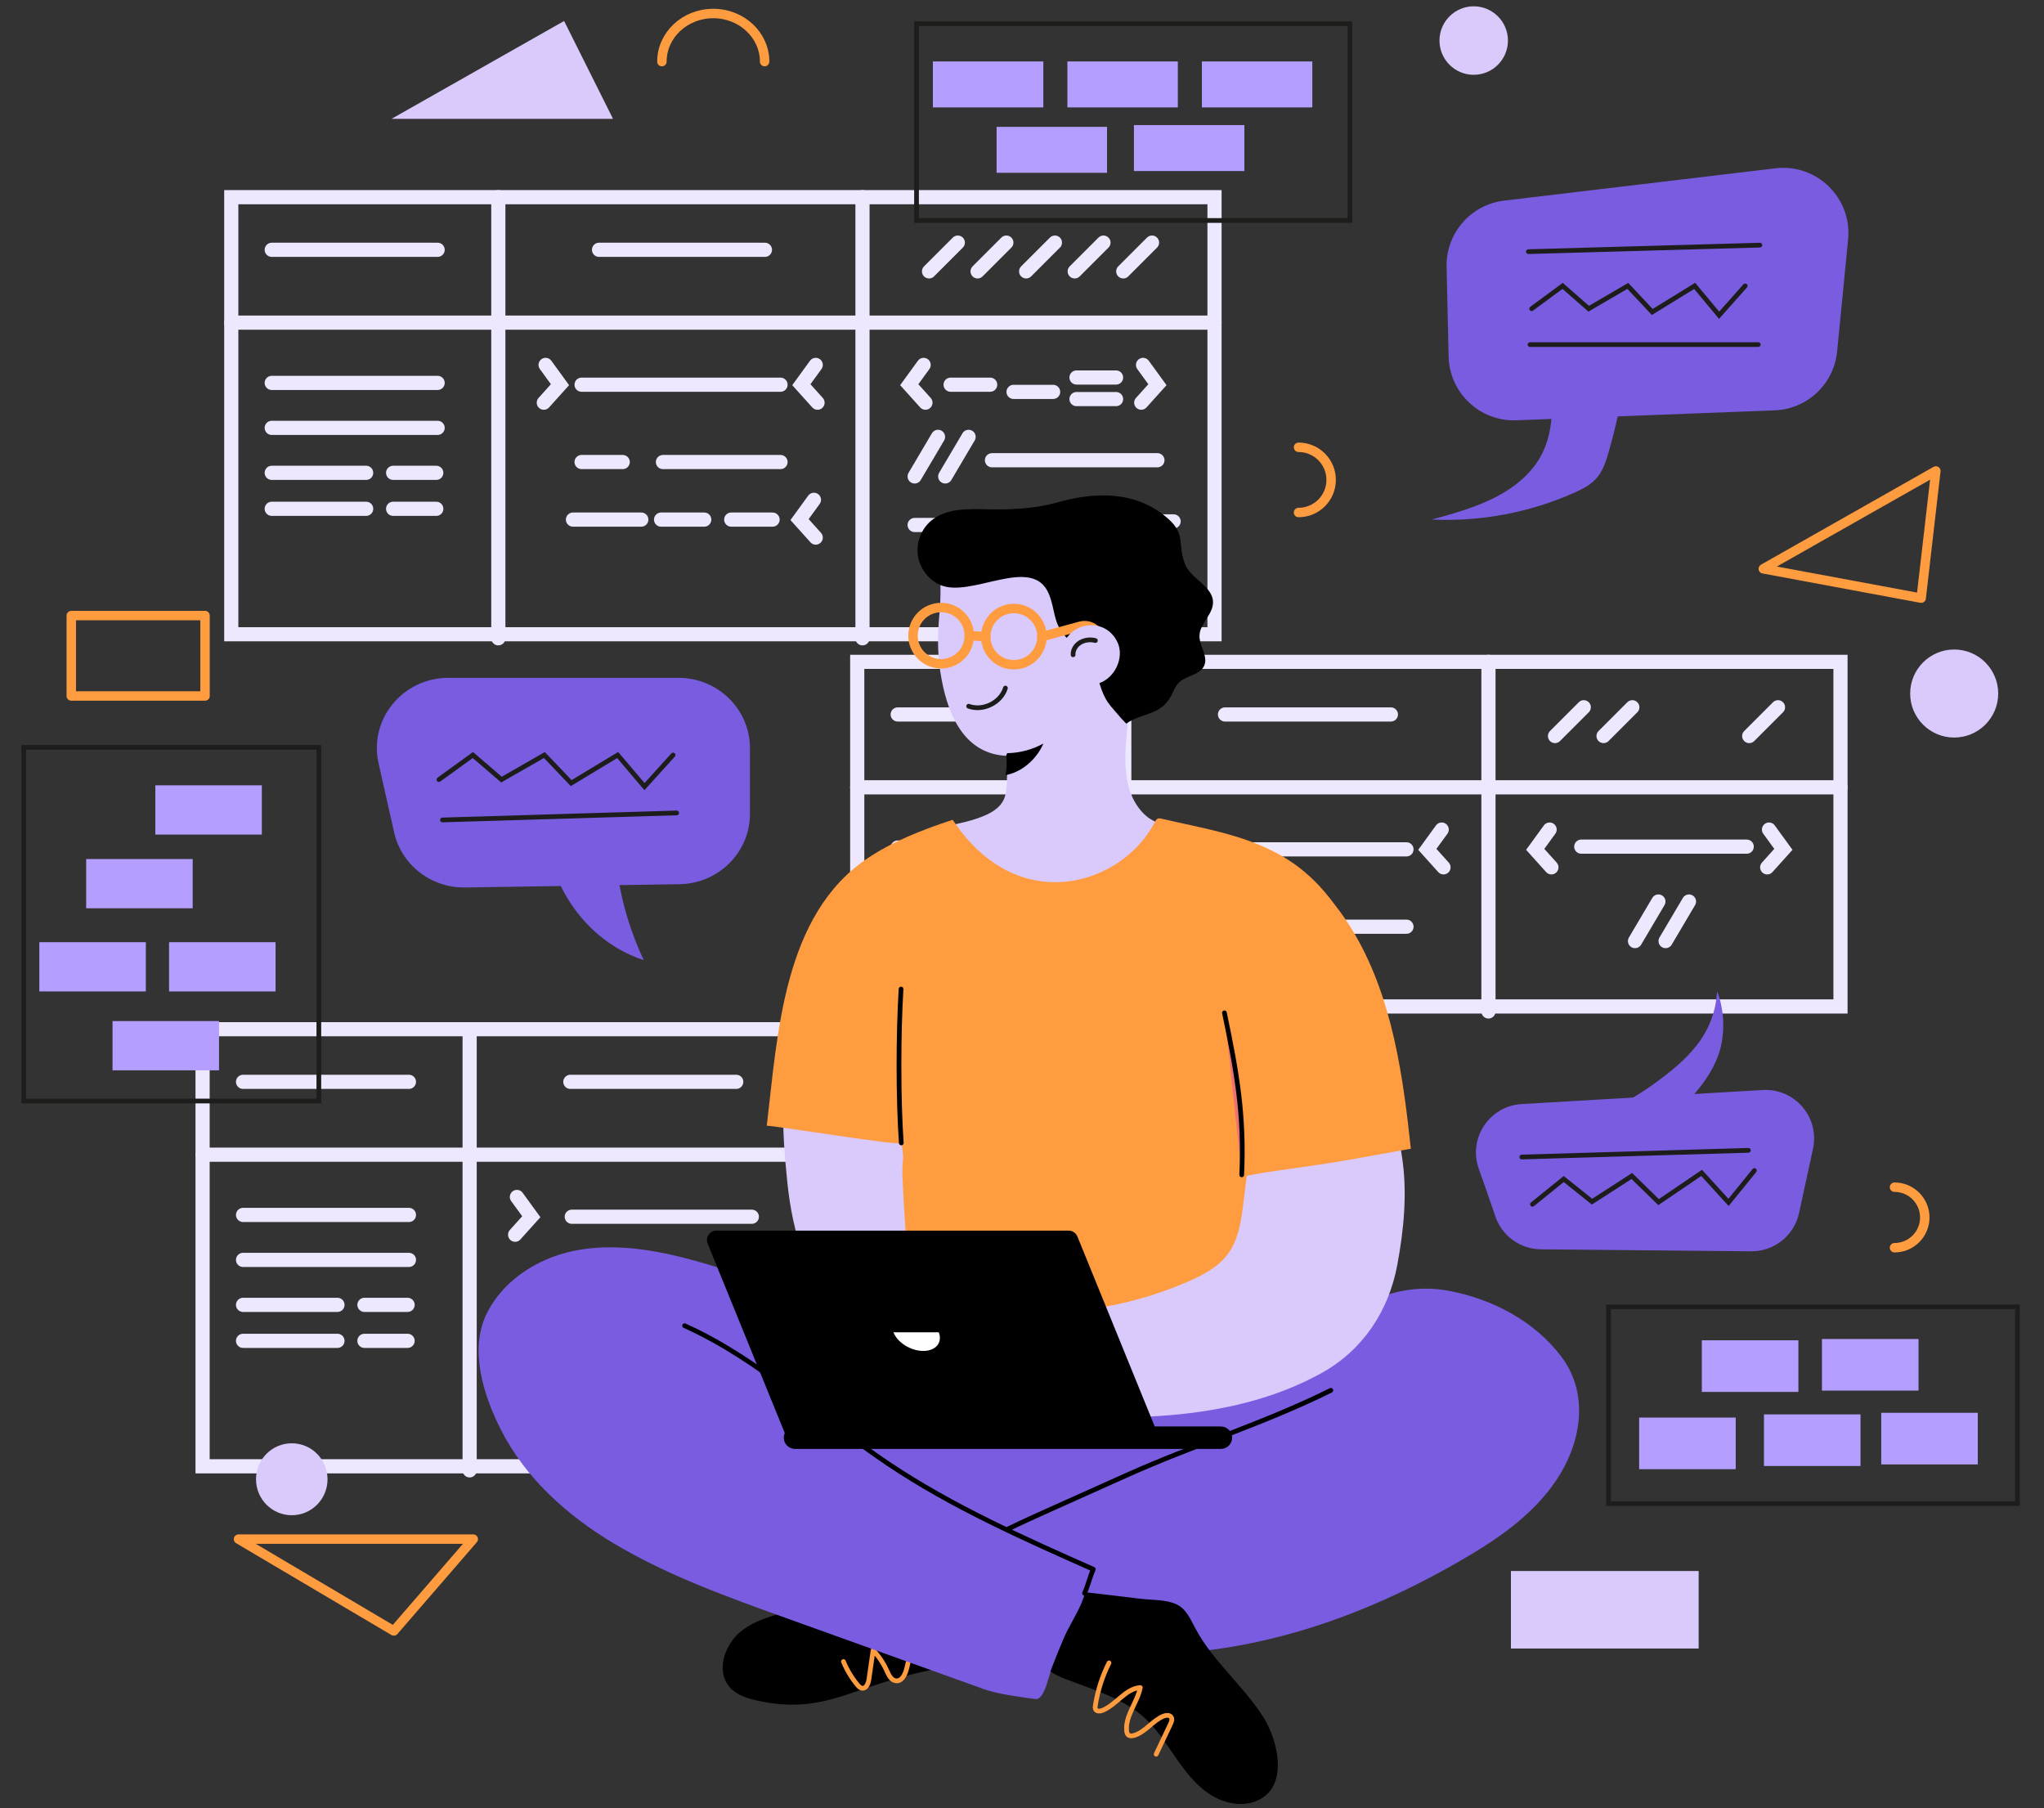 <?xml version="1.0" encoding="UTF-8" standalone="no"?>
<!DOCTYPE svg PUBLIC "-//W3C//DTD SVG 1.1//EN" "http://www.w3.org/Graphics/SVG/1.1/DTD/svg11.dtd">
<svg width="100%" height="100%" viewBox="0 0 433 383" version="1.1" xmlns="http://www.w3.org/2000/svg" xmlns:xlink="http://www.w3.org/1999/xlink" xml:space="preserve" xmlns:serif="http://www.serif.com/" style="fill-rule:evenodd;clip-rule:evenodd;stroke-linecap:round;stroke-miterlimit:10;">
    <rect x="0" y="0" width="433" height="383" fill="#333333" stroke="none"/>
    <g id="OBJECTS" transform="matrix(1,0,0,1,-32.803,-64.287)">
        <g>
            <g>
                <rect x="81.795" y="106.052" width="208.291" height="92.574" style="fill:none;stroke:rgb(238,232,255);stroke-width:3px;"/>
                <path d="M138.368,106.052L138.368,199.484" style="fill:none;fill-rule:nonzero;stroke:rgb(238,232,255);stroke-width:3px;stroke-linecap:butt;"/>
                <path d="M215.513,106.052L215.513,199.484" style="fill:none;fill-rule:nonzero;stroke:rgb(238,232,255);stroke-width:3px;stroke-linecap:butt;"/>
                <path d="M81.795,132.624L290.087,132.624" style="fill:none;fill-rule:nonzero;stroke:rgb(238,232,255);stroke-width:3px;"/>
                <path d="M90.367,117.196L125.511,117.196" style="fill:none;fill-rule:nonzero;stroke:rgb(238,232,255);stroke-width:3px;"/>
                <path d="M159.702,117.196L194.846,117.196" style="fill:none;fill-rule:nonzero;stroke:rgb(238,232,255);stroke-width:3px;"/>
                <path d="M90.367,145.387L125.511,145.387" style="fill:none;fill-rule:nonzero;stroke:rgb(238,232,255);stroke-width:3px;"/>
                <path d="M90.367,154.911L125.511,154.911" style="fill:none;fill-rule:nonzero;stroke:rgb(238,232,255);stroke-width:3px;"/>
                <path d="M90.367,164.435L110.368,164.435" style="fill:none;fill-rule:nonzero;stroke:rgb(238,232,255);stroke-width:3px;"/>
                <path d="M116.082,164.435L125.225,164.435" style="fill:none;fill-rule:nonzero;stroke:rgb(238,232,255);stroke-width:3px;"/>
                <path d="M90.367,172.054L110.368,172.054" style="fill:none;fill-rule:nonzero;stroke:rgb(238,232,255);stroke-width:3px;"/>
                <path d="M116.082,172.054L125.225,172.054" style="fill:none;fill-rule:nonzero;stroke:rgb(238,232,255);stroke-width:3px;"/>
                <g>
                    <path d="M156.004,145.768L198.148,145.768" style="fill:none;fill-rule:nonzero;stroke:rgb(238,232,255);stroke-width:3px;"/>
                    <path d="M205.608,141.577L202.561,145.768L205.989,149.577" style="fill:none;fill-rule:nonzero;stroke:rgb(238,232,255);stroke-width:3px;"/>
                    <path d="M148.384,141.577L151.432,145.768L148.003,149.577" style="fill:none;fill-rule:nonzero;stroke:rgb(238,232,255);stroke-width:3px;"/>
                </g>
                <path d="M173.24,162.149L198.148,162.149" style="fill:none;fill-rule:nonzero;stroke:rgb(238,232,255);stroke-width:3px;"/>
                <path d="M156.004,162.149L164.721,162.149" style="fill:none;fill-rule:nonzero;stroke:rgb(238,232,255);stroke-width:3px;"/>
                <path d="M205.227,170.149L202.18,174.34L205.608,178.15" style="fill:none;fill-rule:nonzero;stroke:rgb(238,232,255);stroke-width:3px;"/>
                <path d="M228.466,141.577L225.418,145.768L228.847,149.577" style="fill:none;fill-rule:nonzero;stroke:rgb(238,232,255);stroke-width:3px;"/>
                <path d="M274.944,141.577L277.991,145.768L274.563,149.577" style="fill:none;fill-rule:nonzero;stroke:rgb(238,232,255);stroke-width:3px;"/>
                <path d="M154.178,174.34L168.655,174.34" style="fill:none;fill-rule:nonzero;stroke:rgb(238,232,255);stroke-width:3px;"/>
                <path d="M172.845,174.34L181.989,174.34" style="fill:none;fill-rule:nonzero;stroke:rgb(238,232,255);stroke-width:3px;"/>
                <path d="M187.703,174.34L196.465,174.34" style="fill:none;fill-rule:nonzero;stroke:rgb(238,232,255);stroke-width:3px;"/>
                <path d="M234.18,145.768L242.562,145.768" style="fill:none;fill-rule:nonzero;stroke:rgb(238,232,255);stroke-width:3px;"/>
                <path d="M247.514,147.292L255.895,147.292" style="fill:none;fill-rule:nonzero;stroke:rgb(238,232,255);stroke-width:3px;"/>
                <path d="M242.943,161.768L277.991,161.768" style="fill:none;fill-rule:nonzero;stroke:rgb(238,232,255);stroke-width:3px;"/>
                <path d="M226.561,175.483L246.371,175.483" style="fill:none;fill-rule:nonzero;stroke:rgb(238,232,255);stroke-width:3px;"/>
                <path d="M252.086,175.483L261.991,175.483" style="fill:none;fill-rule:nonzero;stroke:rgb(238,232,255);stroke-width:3px;"/>
                <path d="M267.324,174.721L281.42,174.721" style="fill:none;fill-rule:nonzero;stroke:rgb(238,232,255);stroke-width:3px;"/>
                <path d="M260.848,148.815L269.229,148.815" style="fill:none;fill-rule:nonzero;stroke:rgb(238,232,255);stroke-width:3px;"/>
                <path d="M260.848,144.244L269.229,144.244" style="fill:none;fill-rule:nonzero;stroke:rgb(238,232,255);stroke-width:3px;"/>
                <path d="M231.514,156.816L226.561,165.197" style="fill:none;fill-rule:nonzero;stroke:rgb(238,232,255);stroke-width:3px;"/>
                <path d="M237.99,156.816L233.038,165.197" style="fill:none;fill-rule:nonzero;stroke:rgb(238,232,255);stroke-width:3px;"/>
                <path d="M235.704,115.672L229.609,121.767" style="fill:none;fill-rule:nonzero;stroke:rgb(238,232,255);stroke-width:3px;"/>
                <path d="M245.99,115.672L239.895,121.767" style="fill:none;fill-rule:nonzero;stroke:rgb(238,232,255);stroke-width:3px;"/>
                <path d="M256.276,115.672L250.181,121.767" style="fill:none;fill-rule:nonzero;stroke:rgb(238,232,255);stroke-width:3px;"/>
                <path d="M266.562,115.672L260.467,121.767" style="fill:none;fill-rule:nonzero;stroke:rgb(238,232,255);stroke-width:3px;"/>
                <path d="M276.848,115.672L270.753,121.767" style="fill:none;fill-rule:nonzero;stroke:rgb(238,232,255);stroke-width:3px;"/>
            </g>
            <g>
                <rect x="214.399" y="204.469" width="208.291" height="72.996" style="fill:none;stroke:rgb(238,232,255);stroke-width:3px;"/>
                <path d="M270.972,204.469L270.972,278.517" style="fill:none;fill-rule:nonzero;stroke:rgb(238,232,255);stroke-width:3px;stroke-linecap:butt;stroke-linejoin:round;"/>
                <path d="M348.117,204.469L348.117,278.517" style="fill:none;fill-rule:nonzero;stroke:rgb(238,232,255);stroke-width:3px;stroke-linecap:butt;stroke-linejoin:round;"/>
                <path d="M214.399,231.042L422.691,231.042" style="fill:none;fill-rule:nonzero;stroke:rgb(238,232,255);stroke-width:3px;"/>
                <path d="M222.971,215.613L258.115,215.613" style="fill:none;fill-rule:nonzero;stroke:rgb(238,232,255);stroke-width:3px;"/>
                <path d="M292.306,215.613L327.45,215.613" style="fill:none;fill-rule:nonzero;stroke:rgb(238,232,255);stroke-width:3px;"/>
                <path d="M222.971,243.804L258.115,243.804" style="fill:none;fill-rule:nonzero;stroke:rgb(238,232,255);stroke-width:3px;"/>
                <path d="M222.971,253.328L258.115,253.328" style="fill:none;fill-rule:nonzero;stroke:rgb(238,232,255);stroke-width:3px;"/>
                <path d="M222.971,262.852L242.972,262.852" style="fill:none;fill-rule:nonzero;stroke:rgb(238,232,255);stroke-width:3px;"/>
                <path d="M248.686,262.852L257.829,262.852" style="fill:none;fill-rule:nonzero;stroke:rgb(238,232,255);stroke-width:3px;"/>
                <path d="M222.971,270.471L242.972,270.471" style="fill:none;fill-rule:nonzero;stroke:rgb(238,232,255);stroke-width:3px;"/>
                <path d="M248.686,270.471L257.829,270.471" style="fill:none;fill-rule:nonzero;stroke:rgb(238,232,255);stroke-width:3px;"/>
                <g>
                    <path d="M288.608,244.185L330.752,244.185" style="fill:none;fill-rule:nonzero;stroke:rgb(238,232,255);stroke-width:3px;"/>
                    <path d="M338.212,239.994L335.165,244.185L338.593,247.994" style="fill:none;fill-rule:nonzero;stroke:rgb(238,232,255);stroke-width:3px;"/>
                    <path d="M280.989,239.994L284.036,244.185L280.608,247.994" style="fill:none;fill-rule:nonzero;stroke:rgb(238,232,255);stroke-width:3px;"/>
                </g>
                <path d="M305.844,260.566L330.752,260.566" style="fill:none;fill-rule:nonzero;stroke:rgb(238,232,255);stroke-width:3px;"/>
                <path d="M288.608,260.566L297.325,260.566" style="fill:none;fill-rule:nonzero;stroke:rgb(238,232,255);stroke-width:3px;"/>
                <path d="M361.07,239.994L358.022,244.185L361.451,247.994" style="fill:none;fill-rule:nonzero;stroke:rgb(238,232,255);stroke-width:3px;"/>
                <path d="M407.548,239.994L410.595,244.185L407.167,247.994" style="fill:none;fill-rule:nonzero;stroke:rgb(238,232,255);stroke-width:3px;"/>
                <path d="M367.777,243.61L402.826,243.61" style="fill:none;fill-rule:nonzero;stroke:rgb(238,232,255);stroke-width:3px;"/>
                <path d="M384.118,255.233L379.165,263.614" style="fill:none;fill-rule:nonzero;stroke:rgb(238,232,255);stroke-width:3px;"/>
                <path d="M390.594,255.233L385.642,263.614" style="fill:none;fill-rule:nonzero;stroke:rgb(238,232,255);stroke-width:3px;"/>
                <path d="M368.308,214.089L362.213,220.184" style="fill:none;fill-rule:nonzero;stroke:rgb(238,232,255);stroke-width:3px;"/>
                <path d="M378.594,214.089L372.499,220.184" style="fill:none;fill-rule:nonzero;stroke:rgb(238,232,255);stroke-width:3px;"/>
                <path d="M409.452,214.089L403.357,220.184" style="fill:none;fill-rule:nonzero;stroke:rgb(238,232,255);stroke-width:3px;"/>
            </g>
            <g>
                <rect x="75.718" y="282.283" width="208.291" height="92.574" style="fill:none;stroke:rgb(238,232,255);stroke-width:3px;"/>
                <path d="M132.291,282.283L132.291,375.714" style="fill:none;fill-rule:nonzero;stroke:rgb(238,232,255);stroke-width:3px;stroke-linecap:butt;"/>
                <path d="M209.436,282.283L209.436,375.714" style="fill:none;fill-rule:nonzero;stroke:rgb(238,232,255);stroke-width:3px;"/>
                <path d="M75.718,308.855L284.009,308.855" style="fill:none;fill-rule:nonzero;stroke:rgb(238,232,255);stroke-width:3px;"/>
                <path d="M84.29,293.426L119.433,293.426" style="fill:none;fill-rule:nonzero;stroke:rgb(238,232,255);stroke-width:3px;"/>
                <path d="M153.625,293.426L188.769,293.426" style="fill:none;fill-rule:nonzero;stroke:rgb(238,232,255);stroke-width:3px;"/>
                <path d="M84.29,321.617L119.433,321.617" style="fill:none;fill-rule:nonzero;stroke:rgb(238,232,255);stroke-width:3px;"/>
                <path d="M84.29,331.141L119.433,331.141" style="fill:none;fill-rule:nonzero;stroke:rgb(238,232,255);stroke-width:3px;"/>
                <path d="M84.29,340.665L104.29,340.665" style="fill:none;fill-rule:nonzero;stroke:rgb(238,232,255);stroke-width:3px;"/>
                <path d="M110.004,340.665L119.148,340.665" style="fill:none;fill-rule:nonzero;stroke:rgb(238,232,255);stroke-width:3px;"/>
                <path d="M84.29,348.284L104.29,348.284" style="fill:none;fill-rule:nonzero;stroke:rgb(238,232,255);stroke-width:3px;"/>
                <path d="M110.004,348.284L119.148,348.284" style="fill:none;fill-rule:nonzero;stroke:rgb(238,232,255);stroke-width:3px;"/>
                <g>
                    <path d="M153.926,321.998L192.07,321.998" style="fill:none;fill-rule:nonzero;stroke:rgb(238,232,255);stroke-width:3px;"/>
                    <path d="M142.307,317.807L145.355,321.998L141.926,325.808" style="fill:none;fill-rule:nonzero;stroke:rgb(238,232,255);stroke-width:3px;"/>
                </g>
                <path d="M167.163,338.379L192.071,338.379" style="fill:none;fill-rule:nonzero;stroke:rgb(238,232,255);stroke-width:3px;"/>
                <path d="M149.926,338.379L158.643,338.379" style="fill:none;fill-rule:nonzero;stroke:rgb(238,232,255);stroke-width:3px;"/>
                <path d="M199.15,346.38L196.102,350.57L199.531,354.38" style="fill:none;fill-rule:nonzero;stroke:rgb(238,232,255);stroke-width:3px;"/>
                <path d="M222.389,317.807L219.341,321.998L222.77,325.808" style="fill:none;fill-rule:nonzero;stroke:rgb(238,232,255);stroke-width:3px;"/>
                <path d="M268.866,317.807L271.914,321.998L268.485,325.808" style="fill:none;fill-rule:nonzero;stroke:rgb(238,232,255);stroke-width:3px;"/>
                <path d="M148.101,350.57L162.577,350.57" style="fill:none;fill-rule:nonzero;stroke:rgb(238,232,255);stroke-width:3px;"/>
                <path d="M166.768,350.57L175.911,350.57" style="fill:none;fill-rule:nonzero;stroke:rgb(238,232,255);stroke-width:3px;"/>
                <path d="M181.626,350.57L190.388,350.57" style="fill:none;fill-rule:nonzero;stroke:rgb(238,232,255);stroke-width:3px;"/>
                <path d="M228.103,321.998L236.484,321.998" style="fill:none;fill-rule:nonzero;stroke:rgb(238,232,255);stroke-width:3px;"/>
                <path d="M241.437,323.522L249.818,323.522" style="fill:none;fill-rule:nonzero;stroke:rgb(238,232,255);stroke-width:3px;"/>
                <path d="M236.865,337.999L271.914,337.999" style="fill:none;fill-rule:nonzero;stroke:rgb(238,232,255);stroke-width:3px;"/>
                <path d="M220.484,351.713L240.294,351.713" style="fill:none;fill-rule:nonzero;stroke:rgb(238,232,255);stroke-width:3px;"/>
                <path d="M246.008,351.713L255.913,351.713" style="fill:none;fill-rule:nonzero;stroke:rgb(238,232,255);stroke-width:3px;"/>
                <path d="M261.247,350.951L275.342,350.951" style="fill:none;fill-rule:nonzero;stroke:rgb(238,232,255);stroke-width:3px;"/>
                <path d="M254.77,325.046L263.152,325.046" style="fill:none;fill-rule:nonzero;stroke:rgb(238,232,255);stroke-width:3px;"/>
                <path d="M254.77,320.474L263.152,320.474" style="fill:none;fill-rule:nonzero;stroke:rgb(238,232,255);stroke-width:3px;"/>
                <path d="M225.436,333.046L220.484,341.427" style="fill:none;fill-rule:nonzero;stroke:rgb(238,232,255);stroke-width:3px;"/>
                <path d="M231.913,333.046L226.96,341.427" style="fill:none;fill-rule:nonzero;stroke:rgb(238,232,255);stroke-width:3px;"/>
                <path d="M229.627,291.902L223.531,297.997" style="fill:none;fill-rule:nonzero;stroke:rgb(238,232,255);stroke-width:3px;"/>
                <path d="M239.913,291.902L233.817,297.997" style="fill:none;fill-rule:nonzero;stroke:rgb(238,232,255);stroke-width:3px;"/>
                <path d="M250.199,291.902L244.103,297.997" style="fill:none;fill-rule:nonzero;stroke:rgb(238,232,255);stroke-width:3px;"/>
                <path d="M260.485,291.902L254.389,297.997" style="fill:none;fill-rule:nonzero;stroke:rgb(238,232,255);stroke-width:3px;"/>
                <path d="M270.771,291.902L264.675,297.997" style="fill:none;fill-rule:nonzero;stroke:rgb(238,232,255);stroke-width:3px;"/>
            </g>
        </g>
        <g>
            <g>
                <g>
                    <path d="M236.024,335.513C240.059,340.008 244.84,344.181 249.967,347.402C252.966,349.286 256.179,350.791 259.301,352.447C259.372,352.535 259.45,352.616 259.519,352.706C260.521,353.997 261.511,355.542 261.193,357.141C260.815,359.046 258.755,360.124 256.847,360.534C251.788,361.62 244.265,361.018 239.262,359.781C228.818,357.197 218.578,352.683 211.314,344.541C203.935,336.27 200.664,325.417 199.582,314.625C198.447,303.302 197.727,293.03 202.183,282.144C203.488,278.956 205.166,275.825 207.756,273.543C210.346,271.261 213.993,269.945 217.34,270.819C220.381,271.613 222.768,274.1 224.069,276.946C225.37,279.792 225.715,282.976 225.791,286.102C225.992,294.368 225.737,299.888 226.419,308.192C227.197,317.646 229.759,328.535 236.024,335.513Z" style="fill:rgb(218,202,252);fill-rule:nonzero;"/>
                    <path d="M232.941,251.265C231.071,248.885 228.277,242.799 231.336,240.207C231.801,239.813 232.391,239.604 232.975,239.429C234.85,238.867 236.798,238.572 238.671,238.001C241.541,237.126 245.093,235.812 245.781,232.63C246.366,229.922 245.96,227.114 246.334,224.385C236.549,224.151 233.231,214.696 231.985,206.48C231.319,202.09 231.449,198.096 231.858,193.763C232.328,188.785 231.632,183.938 232.596,178.919C232.722,178.262 232.888,177.561 233.387,177.116C233.891,176.667 234.614,176.585 235.286,176.529C241.462,176.01 247.711,175.812 253.83,176.796C259.04,177.633 268.095,179.457 270.318,184.971C273.011,191.649 273.344,198.991 272.934,206.087C272.607,211.737 271.558,217.318 271.241,222.969C271.028,226.768 271.354,231.196 273.425,234.514C274.366,236.022 275.535,237.308 277.142,238.131C279.19,239.179 280.625,238.099 282.216,239.942C283.633,241.585 284.59,244.338 284.122,246.48C283.638,248.693 281.798,250.324 279.986,251.683C275.008,255.419 269.441,258.369 263.554,260.389C260.981,261.272 258.305,261.984 255.586,261.936C251.975,261.872 248.537,260.479 245.206,259.083C241.556,257.553 237.849,255.951 234.888,253.326C234.184,252.704 233.528,252.012 232.941,251.265Z" style="fill:rgb(218,202,252);fill-rule:nonzero;"/>
                    <path d="M323.844,280.383C322.709,266.44 316.432,252.171 303.665,245.199C295.862,240.937 287.392,239.689 278.867,237.693C278.617,237.634 278.351,237.576 278.108,237.661C277.775,237.777 277.589,238.12 277.427,238.432C273.355,246.261 264.548,251.405 255.69,251.128C246.483,250.84 239.449,245.245 234.61,237.919C228.334,240.001 222.088,242.392 216.6,246.067C198.693,258.062 197.55,283.345 195.237,302.722C197.656,302.797 223.893,307.139 223.736,306.367C224.522,310.236 223.825,309.634 223.982,313.494C224.272,320.618 224.802,327.73 225.441,334.831C226.169,342.912 227.417,350.851 229.229,358.711C247.645,364.81 268.659,363.324 288.407,361.553C294.038,361.048 299.88,360.478 304.749,357.621C318.45,349.583 319.033,325.83 320.989,312.005C322.501,301.311 324.733,291.304 323.844,280.383Z" style="fill:rgb(255,156,64);fill-rule:nonzero;"/>
                    <path d="M185.952,418.396C185.562,415.215 187.385,411.559 190.108,409.54C193.878,406.745 198.733,406.019 203.203,404.59C208.229,402.983 212.889,400.425 217.715,398.291C222.541,396.156 227.696,394.416 232.969,394.605C238.243,394.794 243.679,397.225 246.317,401.796C248.53,405.63 248.051,410.393 245.473,413.887C242.84,417.454 239.743,416.676 235.634,417.127C228.241,417.939 221.107,420.142 214.11,422.578C206.611,425.189 201.211,426.241 193.237,424.487C191.119,424.021 188.922,423.335 187.46,421.735C186.579,420.773 186.102,419.62 185.952,418.396Z" style="fill-rule:nonzero;"/>
                    <path d="M211.472,416.207C212.205,417.991 213.209,419.663 214.439,421.149C214.709,421.475 215.03,421.815 215.451,421.86C216.327,421.955 216.752,420.832 216.878,419.96C217.173,417.912 217.468,415.865 217.763,413.817C218.954,415.074 219.932,416.533 220.642,418.113C221.068,419.061 221.601,420.213 222.637,420.302C223.899,420.41 224.581,418.885 224.881,417.655C225.423,415.432 225.965,413.208 226.508,410.985" style="fill:none;fill-rule:nonzero;stroke:rgb(255,156,64);stroke-width:1px;stroke-linejoin:round;"/>
                    <path d="M139.328,337.514C143.359,333.075 149.098,330.202 154.986,329.105C163.246,327.567 171.778,329.058 179.881,331.277C197.048,335.978 213.146,343.903 230.403,348.313C238.055,350.268 243.044,349.543 250.523,348.943C260.005,348.182 269.74,349.111 279.281,348.55C288.199,348.025 297.85,347.339 306.184,349.782C307.285,349.063 308.382,348.342 309.476,347.628C318.801,341.544 328.089,335.485 339.783,337.701C348.977,339.443 357.842,344.079 363.537,351.606C369.587,359.602 367.771,370.042 362.35,378.014C357.862,384.614 351.229,389.471 344.359,393.57C320.66,407.708 294.775,416.373 266.808,414.442C263.065,414.183 258.652,414.142 255.956,417.131C254.942,418.255 254.354,424.416 252.104,424.15C249.335,423.823 244.001,423.052 241.384,422.112C227.253,417.035 213.121,411.958 198.99,406.882C186.574,402.421 174.067,397.918 162.756,391.15C152.973,385.297 144.112,377.379 138.917,367.122C135.172,359.727 132.097,349.983 136.008,342.301C136.902,340.547 138.026,338.949 139.328,337.514Z" style="fill:rgb(122,92,224);fill-rule:nonzero;"/>
                    <path d="M314.725,358.769C300.66,365.761 285.809,370.312 271.517,376.722C266.149,379.129 260.781,381.536 255.413,383.944C252.379,385.305 249.344,386.666 246.358,388.131" style="fill:none;fill-rule:nonzero;stroke:black;stroke-width:1px;stroke-linejoin:round;"/>
                    <path d="M300.424,427.98C296.222,421.358 289.693,416.091 286.064,409.25C285.294,407.799 284.606,406.265 283.455,405.09C281.396,402.985 277.437,403.267 274.686,402.943C270.929,402.499 267.172,402.056 263.415,401.612C263.166,401.583 262.903,401.556 262.675,401.66C262.669,401.663 262.666,401.67 262.66,401.673C261.867,404.594 260.12,407.265 258.768,409.932C257.972,411.502 255.644,417.378 255.328,418.31C256.868,419.465 260.213,420.536 262.329,421.325C266.838,423.007 271.46,424.755 275.056,427.954C277.709,430.314 279.66,433.341 281.672,436.267C283.684,439.193 285.848,442.113 288.778,444.118C291.708,446.123 295.573,447.086 298.873,445.776C306.023,442.939 303.528,432.871 300.424,427.98Z" style="fill-rule:nonzero;"/>
                    <path d="M241.611,362.483C240.587,361.968 239.808,361.054 239.199,359.32C238.18,356.419 238.778,352.98 240.419,350.423C242.726,346.827 246.766,344.643 250.901,343.508C255.036,342.373 259.358,342.144 263.608,341.571C270.81,340.601 277.874,338.624 284.528,335.717C287.709,334.327 290.914,332.629 292.96,329.836C295.216,326.756 295.75,322.791 296.215,319.009C296.907,313.376 297.599,307.743 298.291,302.109C298.892,297.216 299.537,292.185 301.93,287.868C304.323,283.551 308.914,280.061 313.855,280.454C318.07,280.789 321.666,283.87 323.74,287.535C327.117,293.502 328.769,302.552 329.802,309.302C330.964,316.892 330.205,324.651 328.814,332.157C327.006,341.915 321.555,350.228 312.756,355.11C293.051,366.045 267.9,365.331 246.13,363.314C244.239,363.139 242.768,363.065 241.611,362.483Z" style="fill:rgb(218,202,252);fill-rule:nonzero;"/>
                    <path d="M249.179,172.003C246.807,172.19 244.415,172.213 242.038,172.162C237.869,172.072 233.255,171.898 230.058,174.576C227.976,176.32 226.872,179.163 227.232,181.855C227.592,184.547 229.403,187 231.87,188.136C238.456,191.169 251.513,181.622 255.004,190.112C256.377,193.452 255.864,196.281 258.535,199.124C260.689,201.416 263.537,202.309 264.678,205.561C265.567,208.097 265.971,210.876 267.554,213.132C267.959,213.709 268.422,214.242 268.885,214.775C269.708,215.722 270.496,216.676 271.385,217.555C274.622,215.24 278.694,215.915 280.926,211.608C281.39,210.713 281.72,209.722 282.413,208.99C283.969,207.346 287.026,207.33 287.912,205.247C288.767,203.236 286.829,201.083 286.899,198.899C286.981,196.339 289.764,194.447 289.768,191.885C289.774,188.425 285.039,186.941 283.813,183.705C282.166,179.357 284.046,177.536 280.307,174.199C273.614,168.227 264.911,168.411 256.812,170.699C254.321,171.403 251.762,171.8 249.179,172.003Z" style="fill-rule:nonzero;"/>
                    <path d="M253.533,199.127L261.687,196.919C262.754,196.63 263.895,196.884 264.739,197.599L268.116,200.462" style="fill:none;fill-rule:nonzero;stroke:rgb(255,156,64);stroke-width:2px;stroke-linejoin:round;"/>
                    <path d="M177.826,345.077C193.735,352.232 206.538,364.662 221.023,374.358C234.55,383.413 249.527,390.065 264.419,396.671C263.641,398.369 263.325,400.043 262.547,401.741" style="fill:none;fill-rule:nonzero;stroke:black;stroke-width:1px;stroke-linejoin:round;"/>
                    <path d="M245.792,210.021C244.841,213.107 241.049,214.981 238.002,213.871" style="fill:none;fill-rule:nonzero;stroke:rgb(28,28,27);stroke-width:1px;stroke-linejoin:round;"/>
                    <g>
                        <path d="M261.844,209.124C267.708,210.583 271.359,204.437 269.577,200.429C267.096,194.851 259.23,195.777 257.791,201.64" style="fill:rgb(218,202,252);fill-rule:nonzero;"/>
                        <path d="M264.846,199.957C263.743,199.655 262.47,199.836 261.547,200.427C260.624,201.018 260.076,202.001 260.128,202.976" style="fill:none;fill-rule:nonzero;stroke:rgb(28,28,27);stroke-width:1px;stroke-linejoin:round;"/>
                    </g>
                    <path d="M291.547,314.688C295.815,313.387 300.247,312.67 304.66,312.052C309.341,311.397 314.009,310.754 318.665,309.928C323.004,309.159 327.341,308.378 331.676,307.588C331.289,303.971 330.868,300.357 330.363,296.754C327.99,279.823 323.552,263.422 311.459,251.273L289.552,271.275C291.826,280.289 291.556,306.204 291.547,314.688Z" style="fill:rgb(255,156,64);fill-rule:nonzero;"/>
                    <g>
                        <path d="M291.422,371.177L201.229,371.177C199.908,371.177 198.837,370.112 198.837,368.799C198.837,367.485 199.908,366.421 201.229,366.421L291.422,366.421C292.743,366.421 293.813,367.486 293.813,368.799C293.814,370.112 292.743,371.177 291.422,371.177Z" style="fill-rule:nonzero;"/>
                        <path d="M278.043,367.951L199.106,367.951L182.71,327.683C182.176,326.372 183.146,324.94 184.569,324.94L259.179,324.94C259.996,324.94 260.731,325.433 261.038,326.186L278.043,367.951Z" style="fill-rule:nonzero;"/>
                        <path d="M222.067,346.472C222.906,348.653 225.737,350.422 228.39,350.422C231.043,350.422 232.513,348.654 231.674,346.472" style="fill:white;fill-rule:nonzero;"/>
                    </g>
                    <path d="M223.734,306.366C223.067,296.94 223.108,283.203 223.681,273.771" style="fill:rgb(238,114,115);fill-rule:nonzero;stroke:black;stroke-width:1px;stroke-linejoin:round;"/>
                    <path d="M246.16,223.813L245.954,224.31C246.159,225.703 246.06,227.092 245.838,228.479C246.183,228.392 246.529,228.309 246.869,228.205C249.971,227.25 252.54,224.732 253.839,221.773C251.497,223.061 248.835,223.768 246.16,223.813Z" style="fill-rule:nonzero;"/>
                </g>
            </g>
            <path d="M295.845,313.121C296.445,300.531 294.765,291.149 292.186,278.812" style="fill:rgb(238,114,115);fill-rule:nonzero;stroke:black;stroke-width:1px;stroke-linejoin:round;"/>
            <path d="M238.129,198.922C238.129,202.212 235.462,204.878 232.173,204.878C228.883,204.878 226.216,202.211 226.216,198.922C226.216,195.632 228.883,192.966 232.173,192.966C235.462,192.965 238.129,195.632 238.129,198.922Z" style="fill:none;fill-rule:nonzero;stroke:rgb(255,156,64);stroke-width:2px;stroke-linejoin:round;"/>
            <path d="M253.533,199.127C253.533,202.417 250.866,205.083 247.577,205.083C244.287,205.083 241.621,202.416 241.621,199.127C241.621,195.837 244.288,193.171 247.577,193.171C250.866,193.171 253.533,195.837 253.533,199.127Z" style="fill:none;fill-rule:nonzero;stroke:rgb(255,156,64);stroke-width:2px;stroke-linejoin:round;"/>
            <path d="M238.129,198.922L241.62,199.127" style="fill:none;fill-rule:nonzero;stroke:rgb(255,156,64);stroke-width:2px;stroke-linejoin:round;"/>
            <path d="M267.736,416.499C266.309,419.328 265.329,422.383 264.842,425.514C264.797,425.805 264.761,426.124 264.917,426.374C265.2,426.827 265.882,426.747 266.377,426.546C269.297,425.356 271.217,421.948 274.363,421.721C273.739,424.902 271.147,427.676 271.47,430.901C271.5,431.2 271.566,431.517 271.782,431.726C272.105,432.039 272.628,431.99 273.058,431.861C275.424,431.15 276.934,428.771 279.206,427.803C279.786,427.556 280.594,427.474 280.924,428.011C281.185,428.436 280.974,428.982 280.76,429.433C279.748,431.567 278.736,433.7 277.724,435.834" style="fill:none;fill-rule:nonzero;stroke:rgb(255,156,64);stroke-width:1px;stroke-linejoin:round;"/>
        </g>
        <g>
            <path d="M346.078,311.87C347.321,315.336 348.564,318.937 349.579,321.925C350.986,326.062 354.849,328.857 359.218,328.899L403.767,329.32C408.642,329.366 412.879,325.983 413.913,321.218L416.867,307.604C418.31,300.954 413.013,294.762 406.22,295.158L355.158,298.133C348.304,298.532 343.761,305.406 346.078,311.87Z" style="fill:rgb(122,92,224);fill-rule:nonzero;"/>
            <path d="M396.545,274.252C396.516,274.687 396.48,275.122 396.431,275.556C396.053,278.922 394.841,282.054 392.883,284.816C390.816,287.732 388.06,290.154 385.245,292.327C380.063,296.327 374.106,299.772 367.822,301.801C366.661,302.993 366.249,304.331 368.559,305.328C370.448,306.143 372.444,306.71 374.479,307.009C376.117,307.249 377.831,307.309 379.387,306.743C380.87,306.204 382.094,305.141 383.281,304.1C388.131,299.848 393.554,295.186 396.257,289.154C396.444,288.736 396.619,288.312 396.779,287.88C398.223,283.995 398.276,278.505 396.545,274.252Z" style="fill:rgb(122,92,224);fill-rule:nonzero;"/>
            <path d="M355.182,309.35L403.179,307.935" style="fill:none;fill-rule:nonzero;stroke:rgb(29,29,27);stroke-width:1px;stroke-linecap:butt;"/>
            <path d="M357.435,319.367L364.063,314.013L370.058,318.805L378.488,313.371L384.155,318.9L393.274,312.712L398.973,318.963L404.454,312.214" style="fill:none;fill-rule:nonzero;stroke:rgb(29,29,27);stroke-width:1px;stroke-linecap:butt;"/>
        </g>
        <g>
            <path d="M127.8,207.855L176.508,207.855C184.882,207.855 191.67,214.517 191.67,222.735L191.67,236.687C191.67,244.814 185.025,251.438 176.745,251.565L131.336,252.261C124.135,252.371 117.849,247.495 116.295,240.594L112.996,225.946C110.904,216.658 118.108,207.855 127.8,207.855Z" style="fill:rgb(122,92,224);fill-rule:nonzero;"/>
            <path d="M163.589,230.199C161.715,242.857 163.681,256.039 169.172,267.639C155.053,263.112 145.871,247.151 149.214,232.948" style="fill:rgb(122,92,224);fill-rule:nonzero;"/>
            <path d="M125.781,229.41L132.976,224.207L139.035,229.41L148.123,224.207L153.803,230.153L163.648,224.207L169.328,230.896L175.387,224.207" style="fill:none;fill-rule:nonzero;stroke:rgb(29,29,27);stroke-width:1px;stroke-linecap:butt;"/>
            <path d="M126.539,237.958L176.144,236.471" style="fill:none;fill-rule:nonzero;stroke:rgb(29,29,27);stroke-width:1px;stroke-linecap:butt;"/>
        </g>
        <g>
            <path d="M339.249,120.823L339.68,139.805C339.855,147.524 346.319,153.604 354.034,153.307L408.752,151.202C415.658,150.936 421.307,145.613 421.981,138.735L424.307,115.015C425.169,106.226 417.682,98.892 408.912,99.937L351.437,106.779C344.363,107.621 339.087,113.701 339.249,120.823Z" style="fill:rgb(122,92,224);fill-rule:nonzero;"/>
            <path d="M358.176,162.535C353.226,169.47 344.333,172.121 336.103,174.328C346.42,174.817 356.846,172.858 366.282,168.657C367.962,167.909 369.654,167.06 370.894,165.702C372.348,164.11 373.037,161.98 373.623,159.903C376.414,150.005 378.501,138.633 377.526,128.307C376.789,120.504 370.332,111.494 362.419,121.569C355.051,130.949 366.99,150.188 358.176,162.535Z" style="fill:rgb(122,92,224);fill-rule:nonzero;"/>
            <path d="M357.265,129.674L363.826,124.84L369.352,129.674L377.639,124.84L382.819,130.365L391.798,124.84L396.977,131.056L402.503,124.84" style="fill:none;fill-rule:nonzero;stroke:rgb(29,29,27);stroke-width:1px;stroke-linecap:butt;"/>
            <path d="M356.575,117.588L405.611,116.207" style="fill:none;fill-rule:nonzero;stroke:rgb(29,29,27);stroke-width:1px;stroke-linecap:butt;"/>
            <path d="M356.92,137.271L405.265,137.271" style="fill:none;fill-rule:nonzero;stroke:rgb(29,29,27);stroke-width:1px;stroke-linecap:butt;"/>
        </g>
        <g>
            <path d="M162.663,89.453L152.303,68.734L115.75,89.453L162.663,89.453Z" style="fill:rgb(218,202,252);fill-rule:nonzero;"/>
            <circle cx="446.777" cy="211.18" r="9.324" style="fill:rgb(218,202,252);"/>
            <ellipse cx="94.612" cy="377.603" rx="7.575" ry="7.619" style="fill:rgb(218,202,252);"/>
            <circle cx="344.993" cy="72.878" r="7.252" style="fill:rgb(218,202,252);"/>
            <rect x="352.876" y="397.035" width="39.771" height="16.418" style="fill:rgb(218,202,252);"/>
        </g>
        <g>
            <g>
                <rect x="41.135" y="263.848" width="22.564" height="10.429" style="fill:rgb(180,158,255);"/>
                <rect x="68.617" y="263.848" width="22.564" height="10.429" style="fill:rgb(180,158,255);"/>
                <rect x="51.058" y="246.237" width="22.564" height="10.429" style="fill:rgb(180,158,255);"/>
                <rect x="56.641" y="280.559" width="22.564" height="10.429" style="fill:rgb(180,158,255);"/>
                <rect x="65.707" y="230.624" width="22.564" height="10.429" style="fill:rgb(180,158,255);"/>
            </g>
            <rect x="37.828" y="222.575" width="62.518" height="74.913" style="fill:none;stroke:rgb(29,29,27);stroke-width:1px;stroke-linecap:butt;"/>
        </g>
        <g>
            <g>
                <rect x="230.426" y="77.302" width="23.394" height="9.733" style="fill:rgb(180,158,255);"/>
                <rect x="258.919" y="77.302" width="23.394" height="9.733" style="fill:rgb(180,158,255);"/>
                <rect x="243.922" y="91.154" width="23.394" height="9.733" style="fill:rgb(180,158,255);"/>
                <rect x="273.015" y="90.78" width="23.394" height="9.733" style="fill:rgb(180,158,255);"/>
                <rect x="287.412" y="77.302" width="23.394" height="9.733" style="fill:rgb(180,158,255);"/>
            </g>
            <rect x="226.959" y="69.312" width="91.811" height="41.678" style="fill:none;stroke:rgb(29,29,27);stroke-width:1px;stroke-linecap:butt;"/>
        </g>
        <g>
            <g>
                <rect x="431.321" y="363.528" width="20.455" height="10.932" style="fill:rgb(180,158,255);"/>
                <rect x="406.478" y="363.863" width="20.455" height="10.932" style="fill:rgb(180,158,255);"/>
                <rect x="380.039" y="364.537" width="20.455" height="10.932" style="fill:rgb(180,158,255);"/>
                <rect x="418.768" y="347.893" width="20.455" height="10.932" style="fill:rgb(180,158,255);"/>
                <rect x="393.319" y="348.171" width="20.455" height="10.932" style="fill:rgb(180,158,255);"/>
            </g>
            <rect x="373.555" y="341.083" width="86.617" height="41.678" style="fill:none;stroke:rgb(29,29,27);stroke-width:1px;stroke-linecap:butt;"/>
        </g>
        <g>
            <path d="M439.784,190.978L442.892,164.043L406.339,184.762L439.784,190.978Z" style="fill:none;fill-rule:nonzero;stroke:rgb(255,156,64);stroke-width:2px;stroke-linejoin:round;"/>
            <path d="M83.331,390.281L116.23,409.731L133.057,390.281L83.331,390.281Z" style="fill:none;fill-rule:nonzero;stroke:rgb(255,156,64);stroke-width:2px;stroke-linejoin:round;"/>
            <path d="M173.022,77.337C173.022,71.709 177.892,67.147 183.9,67.147C189.908,67.147 194.778,71.709 194.778,77.337" style="fill:none;fill-rule:nonzero;stroke:rgb(255,156,64);stroke-width:2px;stroke-linejoin:round;"/>
            <rect x="47.905" y="194.665" width="28.331" height="17.033" style="fill:none;stroke:rgb(255,156,64);stroke-width:2px;stroke-linejoin:round;"/>
            <path d="M434.138,315.742C437.678,315.742 440.547,318.611 440.547,322.151C440.547,325.691 437.678,328.56 434.138,328.56" style="fill:none;fill-rule:nonzero;stroke:rgb(255,156,64);stroke-width:2px;stroke-linejoin:round;"/>
            <path d="M307.884,159.027C311.698,159.027 314.79,162.119 314.79,165.933C314.79,169.747 311.698,172.839 307.884,172.839" style="fill:none;fill-rule:nonzero;stroke:rgb(255,156,64);stroke-width:2px;stroke-linejoin:round;"/>
        </g>
    </g>
</svg>
